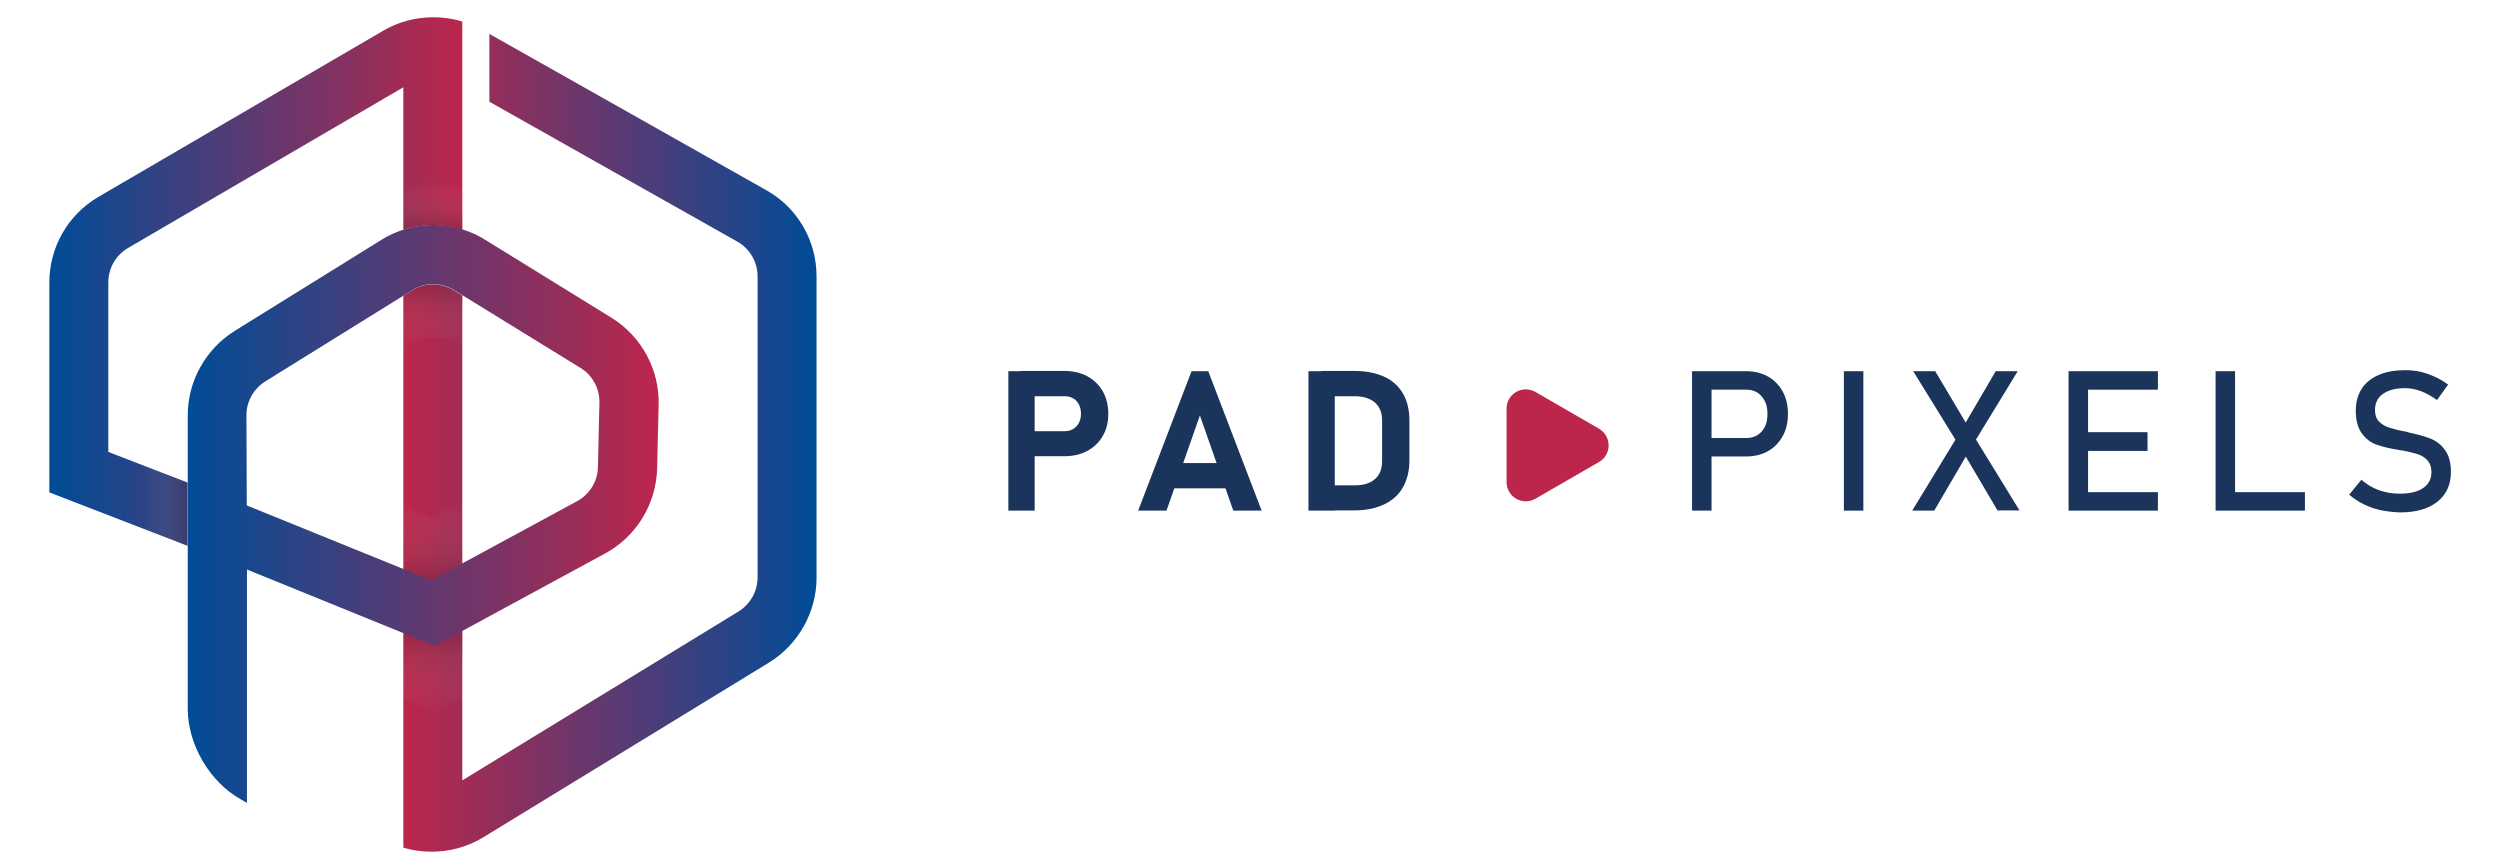 <?xml version="1.0" encoding="utf-8"?>
<!-- Generator: Adobe Illustrator 28.4.1, SVG Export Plug-In . SVG Version: 6.00 Build 0)  -->
<svg version="1.1" id="Livello_1" xmlns="http://www.w3.org/2000/svg" xmlns:xlink="http://www.w3.org/1999/xlink" x="0px" y="0px"
	 viewBox="0 0 988 343.2" style="enable-background:new 0 0 988 343.2;" xml:space="preserve">
<style type="text/css">
	.st0{fill:#BC264B;}
	.st1{fill:#004C97;}
	.st2{fill:#1A345B;}
	.st3{fill:url(#SVGID_1_);}
	.st4{fill:url(#SVGID_00000045594787269735453470000014907318475083334586_);}
	.st5{opacity:0.2;fill:url(#SVGID_00000069391332930139083490000011092293500203813536_);}
	.st6{opacity:0.2;fill:url(#SVGID_00000169521797455496042720000009320188208396546179_);}
	.st7{opacity:0.2;fill:url(#SVGID_00000086687521132473556570000001690420825079596216_);}
	.st8{opacity:0.2;fill:url(#SVGID_00000012459890536342210310000006489723330221511066_);}
	.st9{opacity:0.2;fill:url(#SVGID_00000149368858308971888730000014470987763245094303_);}
	.st10{fill:url(#SVGID_00000096060629378097736860000000533027219112042923_);}
	.st11{fill:url(#SVGID_00000022558437681131654470000009610078803349480607_);}
	.st12{fill:url(#SVGID_00000132800630505687307060000015259691928146800278_);}
	.st13{opacity:0.2;fill:url(#SVGID_00000112622548044888424710000005213238524259384508_);}
	.st14{opacity:0.2;fill:url(#SVGID_00000142139703105697289110000003687452738047991982_);}
	.st15{opacity:0.2;fill:url(#SVGID_00000104703115318369179300000015293722311868757951_);}
	.st16{opacity:0.2;fill:url(#SVGID_00000031899462697277108730000007628919906020229298_);}
	.st17{opacity:0.2;fill:url(#SVGID_00000116202438186514877210000017156069188559204506_);}
	.st18{fill:url(#SVGID_00000044170290267832611710000003443462442662078907_);}
	.st19{fill:url(#SVGID_00000014618893446312025280000014647997374778071228_);}
	.st20{fill:url(#SVGID_00000049944846214746614150000017784304612101652900_);}
	.st21{opacity:0.2;fill:url(#SVGID_00000088814953719756789090000003755097385073914037_);}
	.st22{opacity:0.2;fill:url(#SVGID_00000152983630859459617380000002802643464056382909_);}
	.st23{opacity:0.2;fill:url(#SVGID_00000179638367121639775060000006141322612475017640_);}
	.st24{opacity:0.2;fill:url(#SVGID_00000080198856025883813180000011528082475877195150_);}
	.st25{opacity:0.2;fill:url(#SVGID_00000117668121327031870410000016679498064648380804_);}
	.st26{fill:url(#SVGID_00000013889066774520128410000015171153250417259656_);}
	.st27{fill:url(#SVGID_00000078763710308546858380000012854885240323525505_);}
	.st28{fill:url(#SVGID_00000051348234922433867480000013314954313935253386_);}
	.st29{opacity:0.2;fill:url(#SVGID_00000056417153621032099410000013909722027476504240_);}
	.st30{opacity:0.2;fill:url(#SVGID_00000051359196460098445620000014056812432825356680_);}
	.st31{opacity:0.2;fill:url(#SVGID_00000114764060199117523250000006512488320366817441_);}
	.st32{opacity:0.2;fill:url(#SVGID_00000147920067681044245320000014415161003527660961_);}
	.st33{opacity:0.2;fill:url(#SVGID_00000119799115654995605260000013881161851843706249_);}
	.st34{fill:url(#SVGID_00000143609375430138662470000015708196573014304699_);}
	.st35{fill:url(#SVGID_00000006678994199424914600000008825096062558592390_);}
	.st36{fill:url(#SVGID_00000150060408763746471590000009594066696730414764_);}
	.st37{opacity:0.2;fill:url(#SVGID_00000124160000710941660680000008043402613583250860_);}
	.st38{opacity:0.2;fill:url(#SVGID_00000152965323027485570570000004755731703171442620_);}
	.st39{opacity:0.2;fill:url(#SVGID_00000016789247018988086910000009749304581751257234_);}
	.st40{opacity:0.2;fill:url(#SVGID_00000135676556526992288000000012932015570400053423_);}
	.st41{opacity:0.2;fill:url(#SVGID_00000011720283873970328840000003993400452994140299_);}
	.st42{fill:url(#SVGID_00000155838004860351923180000000496647278686460554_);}
	.st43{fill:url(#SVGID_00000143596636001768400150000016780184485811568782_);}
	.st44{fill:url(#SVGID_00000176028545034142970270000012257944247841843647_);}
	.st45{opacity:0.2;fill:url(#SVGID_00000034768132884354259040000016393628057968119449_);}
	.st46{opacity:0.2;fill:url(#SVGID_00000151508701159381112200000017347766318223734410_);}
	.st47{opacity:0.2;fill:url(#SVGID_00000046321479334977235590000017024896352570050694_);}
	.st48{opacity:0.2;fill:url(#SVGID_00000066498667059246354840000001961322305039002772_);}
	.st49{opacity:0.2;fill:url(#SVGID_00000035508218970208866230000000613442578643037833_);}
	.st50{fill:url(#SVGID_00000044136964146728954380000000075294736540703884_);}
	.st51{opacity:0.2;fill:url(#SVGID_00000009560593106412724020000011171115758274373530_);}
	.st52{opacity:0.2;fill:url(#SVGID_00000086672616996487232500000014170906770016204943_);}
	.st53{opacity:0.2;fill:url(#SVGID_00000062903390486054417690000014455068305704849595_);}
	.st54{opacity:0.2;fill:url(#SVGID_00000122709364934822432870000016444101644752637593_);}
	.st55{opacity:0.2;fill:url(#SVGID_00000086681857912865500300000014944630227054237830_);}
	.st56{opacity:0.2;fill:url(#SVGID_00000159433603815908541850000016710288070000249528_);}
	.st57{opacity:0.2;fill:url(#SVGID_00000036222543408238017000000013246950876461802118_);}
	.st58{opacity:0.2;fill:url(#SVGID_00000070088985194523649790000009141106217268093375_);}
	.st59{opacity:0.2;fill:url(#SVGID_00000024003052903508448950000001026147754108882857_);}
	.st60{opacity:0.2;fill:url(#SVGID_00000024714845607740499680000007598306488415257500_);}
	.st61{opacity:0.2;fill:url(#SVGID_00000169551899254317505050000003985069251853471655_);}
	.st62{opacity:0.2;fill:url(#SVGID_00000073717247128959701820000001462004131169266840_);}
	.st63{opacity:0.2;fill:url(#SVGID_00000060726802664498386580000000739409913179255715_);}
	.st64{opacity:0.2;fill:url(#SVGID_00000040560117517250928240000003281857803093481395_);}
	.st65{opacity:0.2;fill:url(#SVGID_00000082357121057057058010000002644982673353504135_);}
	.st66{opacity:0.2;fill:url(#SVGID_00000010312557249319661970000003267042433522903983_);}
	.st67{opacity:0.2;fill:url(#SVGID_00000083776861809121058790000014647066899882702468_);}
	.st68{opacity:0.2;fill:url(#SVGID_00000155145917678208227670000008226376004563089044_);}
	.st69{opacity:0.2;fill:url(#SVGID_00000049210360169815179270000013630838710247821473_);}
	.st70{opacity:0.2;fill:url(#SVGID_00000038382450524037185700000003936851751494845854_);}
	.st71{opacity:0.2;fill:url(#SVGID_00000094614759280813247300000013239300700712513681_);}
	.st72{opacity:0.2;fill:url(#SVGID_00000116230697921100750820000011395213428068362675_);}
	.st73{opacity:0.2;fill:url(#SVGID_00000118393778221443083910000012466185403196548245_);}
	.st74{opacity:0.2;fill:url(#SVGID_00000140733470283860161870000008745937782952803718_);}
	.st75{opacity:0.2;fill:url(#SVGID_00000039851056017627712950000008808283563761001662_);}
	.st76{opacity:0.2;fill:url(#SVGID_00000057841089501791928440000004331978503603864978_);}
	.st77{opacity:0.2;fill:url(#SVGID_00000052104790616296039580000012435892321663814297_);}
	.st78{opacity:0.2;fill:url(#SVGID_00000168838464627035630840000000490900848307168429_);}
	.st79{opacity:0.2;fill:url(#SVGID_00000059280353741172920560000012796355420621244546_);}
	.st80{opacity:0.2;fill:url(#SVGID_00000104682998474924278400000016718896314064097960_);}
	.st81{fill:#FFFFFF;}
	.st82{opacity:0.2;fill:url(#SVGID_00000080206007463257170060000012250244618150387096_);}
	.st83{opacity:0.2;fill:url(#SVGID_00000044857410628502158990000013915329220518378915_);}
	.st84{opacity:0.2;fill:url(#SVGID_00000176742179002016517910000005718320493902364318_);}
	.st85{opacity:0.2;fill:url(#SVGID_00000035527410654820222680000007710937202361598081_);}
	.st86{opacity:0.2;fill:url(#SVGID_00000049193127588856606000000002494479278556709769_);}
	.st87{opacity:0.2;fill:url(#SVGID_00000017511004740070843100000002510996537353078657_);}
	.st88{opacity:0.2;fill:url(#SVGID_00000049208264034579810020000003664804058996817301_);}
	.st89{opacity:0.2;fill:url(#SVGID_00000051355483811074174330000001613275530262007194_);}
	.st90{opacity:0.2;fill:url(#SVGID_00000005247301803811678280000002775951254757289624_);}
	.st91{opacity:0.2;fill:url(#SVGID_00000097478007243154204430000001890742265447255946_);}
	.st92{opacity:0.2;fill:url(#SVGID_00000165207483069495972070000009761156199255003013_);}
	.st93{opacity:0.2;fill:url(#SVGID_00000133497477416202791670000004167064090221342615_);}
	.st94{opacity:0.2;fill:url(#SVGID_00000111881814172735910660000011426257049229656212_);}
	.st95{opacity:0.2;fill:url(#SVGID_00000023250637477272072540000004924042770854403201_);}
	.st96{opacity:0.2;fill:url(#SVGID_00000126319373548547325990000009471820384465333151_);}
	.st97{opacity:0.2;fill:url(#SVGID_00000181084278159265308980000006930852291508395186_);}
	.st98{opacity:0.2;fill:url(#SVGID_00000088126252030642320920000009194296717026916543_);}
	.st99{opacity:0.2;fill:url(#SVGID_00000142150032580431632400000010206449484934770092_);}
	.st100{opacity:0.2;fill:url(#SVGID_00000021098852427035299420000013467102166617865865_);}
	.st101{opacity:0.2;fill:url(#SVGID_00000031921502248236741740000018389606616938803613_);}
	.st102{opacity:0.2;fill:url(#SVGID_00000042730987762906056460000014833643046682066611_);}
	.st103{opacity:0.2;fill:url(#SVGID_00000010308653687199254720000011377680956265580453_);}
	.st104{opacity:0.2;fill:url(#SVGID_00000098918533738378297480000000003283821626236307_);}
	.st105{opacity:0.2;fill:url(#SVGID_00000166636440043394111430000005356717937003627938_);}
	.st106{opacity:0.2;fill:url(#SVGID_00000055671898237324912070000000013913998042753431_);}
</style>
<g>
	<g>
		<g>
			<g>
				<path class="st2" d="M398.5,146.7h10.4v55.1h-10.4V146.7z M403.3,170.4h17.6c1.2,0,2.3-0.3,3.3-0.9c0.9-0.6,1.7-1.4,2.2-2.4
					c0.5-1,0.8-2.2,0.8-3.6c0-1.4-0.3-2.6-0.8-3.6c-0.5-1-1.2-1.9-2.2-2.4c-0.9-0.6-2.1-0.9-3.3-0.9h-17.6v-10h17.3
					c3.4,0,6.5,0.7,9.1,2.1c2.6,1.4,4.6,3.4,6.1,5.9c1.4,2.5,2.2,5.5,2.2,8.9c0,3.4-0.7,6.3-2.2,8.8c-1.4,2.5-3.5,4.5-6.1,5.9
					c-2.6,1.4-5.6,2.1-9.1,2.1h-17.3V170.4z"/>
				<path class="st2" d="M470.9,146.7h6.6l21.1,55.1h-11.2l-13.2-37.6L461,201.8h-11.2L470.9,146.7z M459.9,183h29v10h-29V183z"/>
				<path class="st2" d="M517.1,146.7h10.4v55.1h-10.4V146.7z M522.3,191.8h13.2c3.4,0,6-0.8,7.9-2.5c1.9-1.6,2.8-4,2.8-7v-16.2
					c0-3-0.9-5.3-2.8-7c-1.9-1.6-4.5-2.5-7.9-2.5h-13.2v-10h13c4.6,0,8.5,0.8,11.8,2.3s5.7,3.8,7.4,6.7c1.7,3,2.5,6.5,2.5,10.7v15.6
					c0,4-0.8,7.4-2.4,10.4c-1.6,3-4.1,5.3-7.3,6.9c-3.3,1.6-7.2,2.5-12,2.5h-13V191.8z"/>
			</g>
			<g>
				<path class="st2" d="M668.7,146.7h7.7v55.1h-7.7V146.7z M672.6,173.1h17.6c1.7,0,3.1-0.4,4.4-1.2c1.3-0.8,2.2-1.9,2.9-3.3
					s1-3.1,1-5c0-1.9-0.3-3.6-1-5s-1.7-2.6-2.9-3.4c-1.3-0.8-2.7-1.2-4.4-1.2h-17.6v-7.3H690c3.3,0,6.2,0.7,8.7,2.1
					c2.5,1.4,4.4,3.4,5.8,5.9c1.4,2.5,2.1,5.5,2.1,8.9c0,3.4-0.7,6.3-2.1,8.8c-1.4,2.5-3.3,4.5-5.8,5.9s-5.4,2.1-8.7,2.1h-17.3
					V173.1z"/>
				<path class="st2" d="M736.4,201.8h-7.7v-55.1h7.7V201.8z"/>
				<path class="st2" d="M774.9,170.3l13.8-23.6h8.7l-18.2,29.8l-14.8,25.3h-8.7L774.9,170.3z M775.2,177.6l-1.2-1.9l-17.9-29h8.7
					l13.3,22.4l1.2,2l18.8,30.6h-8.7L775.2,177.6z"/>
				<path class="st2" d="M817.5,146.7h7.7v55.1h-7.7V146.7z M821.2,146.7h31.6v7.3h-31.6V146.7z M821.2,170.8h27.5v7.4h-27.5V170.8z
					 M821.2,194.5h31.6v7.3h-31.6V194.5z"/>
				<path class="st2" d="M875.6,146.7h7.7v55.1h-7.7V146.7z M879.4,194.5h31.5v7.3h-31.5V194.5z"/>
				<path class="st2" d="M940.8,201.6c-2.4-0.5-4.6-1.3-6.6-2.3c-2.1-1-4-2.3-5.8-3.8l4.8-5.9c2.1,1.8,4.4,3.2,6.9,4.1
					s5.3,1.4,8.2,1.4c4,0,7.1-0.7,9.3-2.2c2.2-1.5,3.3-3.6,3.3-6.3v0c0-1.9-0.5-3.4-1.5-4.6c-1-1.1-2.3-2-3.9-2.5
					c-1.6-0.5-3.6-1-6.1-1.5c-0.1,0-0.2,0-0.2,0s-0.2,0-0.2,0l-0.6-0.1c-3.7-0.6-6.7-1.3-9-2.1c-2.3-0.8-4.3-2.2-5.9-4.4
					c-1.6-2.1-2.5-5.1-2.5-9v0c0-3.4,0.8-6.3,2.3-8.7c1.5-2.4,3.8-4.2,6.7-5.5c2.9-1.3,6.5-1.9,10.6-1.9c2,0,3.9,0.2,5.8,0.6
					s3.8,1.1,5.6,1.9c1.9,0.8,3.7,1.9,5.5,3.2l-4.4,6.1c-2.1-1.5-4.2-2.7-6.3-3.5c-2.1-0.8-4.2-1.2-6.3-1.2c-3.8,0-6.7,0.8-8.8,2.3
					s-3.1,3.6-3.1,6.4v0c0,1.9,0.5,3.4,1.6,4.5c1.1,1.1,2.4,1.9,4,2.4c1.6,0.5,3.8,1.1,6.7,1.6c0.1,0,0.2,0,0.3,0.1
					c0.1,0,0.2,0,0.3,0.1c0.1,0,0.3,0.1,0.4,0.1c0.2,0,0.3,0.1,0.4,0.1c3.3,0.7,6.1,1.5,8.4,2.4c2.2,0.9,4.1,2.4,5.6,4.5
					c1.5,2.1,2.3,4.9,2.3,8.5v0.1c0,3.4-0.8,6.2-2.4,8.6c-1.6,2.4-3.9,4.2-6.9,5.5c-3,1.3-6.7,1.9-10.9,1.9
					C945.7,202.4,943.1,202.1,940.8,201.6z"/>
			</g>
			<path class="st0" d="M631.9,169.4l-25.1-14.5c-5.1-2.9-11.4,0.7-11.4,6.6v29c0,5.9,6.3,9.5,11.4,6.6l25.1-14.5
				C637,179.7,637,172.4,631.9,169.4z"/>
		</g>
	</g>
	<g>
		<g>
			<linearGradient id="SVGID_1_" gradientUnits="userSpaceOnUse" x1="19.463" y1="111.24" x2="182.786" y2="111.24">
				<stop  offset="0" style="stop-color:#004C97"/>
				<stop  offset="1" style="stop-color:#BC264B"/>
			</linearGradient>
			<path class="st3" d="M42.8,178.6l0-67c0-5.6,3-10.8,7.8-13.6l108.8-63.5v56.3c7.6-2.4,15.7-2.4,23.3,0V53.6V34.2V14.1V8.5
				c-10.3-3.1-21.7-1.9-31.2,3.6L38.9,77.8c-12,7-19.4,19.9-19.4,33.8l0,83l54.6,21.1v-25L42.8,178.6z"/>
			
				<linearGradient id="SVGID_00000008111916363600473500000003473473162834518941_" gradientUnits="userSpaceOnUse" x1="159.454" y1="174.909" x2="322.777" y2="174.909">
				<stop  offset="0" style="stop-color:#BC264B"/>
				<stop  offset="1" style="stop-color:#004C97"/>
			</linearGradient>
			<path style="fill:url(#SVGID_00000008111916363600473500000003473473162834518941_);" d="M302.9,75.2L193.4,13.4v26.8l98,55.3
				c5,2.8,8,8.1,8,13.8v118.9c0,5.5-2.9,10.6-7.6,13.5l-109.1,66.7v-26v-33.1V116.8l-3.3-2c-5.1-3.2-11.5-3.2-16.6,0l-3.4,2.1
				l0,133.4v34.5v24.5v20v5.7c3.6,1.1,7.4,1.6,11.2,1.6c7.1,0,14.2-1.9,20.4-5.7l113-69.1c11.5-7.1,18.7-19.9,18.7-33.4l0-118.9
				C322.8,95.2,315.2,82.1,302.9,75.2z"/>
		</g>
		<g>
			
				<linearGradient id="SVGID_00000057123886327467864340000015892214098857091731_" gradientUnits="userSpaceOnUse" x1="56.899" y1="199.891" x2="74.255" y2="199.891" gradientTransform="matrix(1 0 0 1 3.644021e-04 -3.326399e-04)">
				<stop  offset="0" style="stop-color:#FFFFFF;stop-opacity:0"/>
				<stop  offset="1" style="stop-color:#1D1D1B"/>
			</linearGradient>
			<polygon style="opacity:0.2;fill:url(#SVGID_00000057123886327467864340000015892214098857091731_);" points="74.1,190.7 
				56.9,184.1 56.9,209.1 74.1,215.7 			"/>
			
				<linearGradient id="SVGID_00000057141168860078423540000011003317736340158096_" gradientUnits="userSpaceOnUse" x1="171.12" y1="281.774" x2="171.12" y2="249.296" gradientTransform="matrix(1 0 0 1 3.644021e-04 -3.326399e-04)">
				<stop  offset="0" style="stop-color:#FFFFFF;stop-opacity:0"/>
				<stop  offset="1" style="stop-color:#1D1D1B"/>
			</linearGradient>
			<polygon style="opacity:0.2;fill:url(#SVGID_00000057141168860078423540000011003317736340158096_);" points="182.8,275.8 
				182.8,255.1 182.8,249.3 171.8,255.2 159.5,250.2 159.5,256 159.5,276.5 159.5,276.8 171.8,281.8 			"/>
			
				<linearGradient id="SVGID_00000131354085140395467820000001314073638882357438_" gradientUnits="userSpaceOnUse" x1="171.12" y1="229.443" x2="171.12" y2="197.631" gradientTransform="matrix(1 0 0 1 3.644021e-04 -3.326399e-04)">
				<stop  offset="0" style="stop-color:#1D1D1B"/>
				<stop  offset="1" style="stop-color:#FFFFFF;stop-opacity:0"/>
			</linearGradient>
			<polygon style="opacity:0.2;fill:url(#SVGID_00000131354085140395467820000001314073638882357438_);" points="182.8,222.7 
				182.8,203.4 182.8,197.6 170.4,204.3 159.5,199.9 159.5,204.3 159.5,224.9 159.5,225 170.4,229.4 			"/>
			
				<linearGradient id="SVGID_00000104666660550189551820000003743604497127129999_" gradientUnits="userSpaceOnUse" x1="171.12" y1="137.631" x2="171.12" y2="112.371" gradientTransform="matrix(1 0 0 1 3.644021e-04 -3.326399e-04)">
				<stop  offset="0" style="stop-color:#FFFFFF;stop-opacity:0"/>
				<stop  offset="1" style="stop-color:#1D1D1B"/>
			</linearGradient>
			<path style="opacity:0.2;fill:url(#SVGID_00000104666660550189551820000003743604497127129999_);" d="M179.5,135.5l3.3,2v-20.8
				l-3.3-2c-5.1-3.1-11.5-3.1-16.6,0l-3.4,2.1v20.8l3.4-2.1C167.9,132.4,174.4,132.4,179.5,135.5z"/>
			
				<linearGradient id="SVGID_00000045584264263757597010000002471894696995884697_" gradientUnits="userSpaceOnUse" x1="171.12" y1="90.82" x2="171.12" y2="71.912" gradientTransform="matrix(1 0 0 1 3.644021e-04 -3.326399e-04)">
				<stop  offset="0" style="stop-color:#1D1D1B"/>
				<stop  offset="1" style="stop-color:#FFFFFF;stop-opacity:0"/>
			</linearGradient>
			<path style="opacity:0.2;fill:url(#SVGID_00000045584264263757597010000002471894696995884697_);" d="M178.7,89.7
				c1.2,0.2,4.1,1,4.1,1l0-14.5l-3.3-2c-5.1-3.1-11.5-3.1-16.6,0l-3.4,2.1l0,14.4c0,0,2.8-0.8,3.8-1
				C165.5,89.4,171.5,88.3,178.7,89.7z"/>
		</g>
		<g>
			
				<linearGradient id="SVGID_00000025419142032555906970000015982888001770331322_" gradientUnits="userSpaceOnUse" x1="74.054" y1="203.239" x2="260.209" y2="203.239">
				<stop  offset="0" style="stop-color:#004C97"/>
				<stop  offset="1" style="stop-color:#BC264B"/>
			</linearGradient>
			<path style="fill:url(#SVGID_00000025419142032555906970000015982888001770331322_);" d="M97.4,164.3c-0.1-5.5,2.8-10.7,7.5-13.6
				l54.6-33.9l3.4-2.1c5.1-3.2,11.5-3.2,16.6,0l3.3,2l46.6,28.7c4.8,2.9,7.6,8.2,7.5,13.8l-0.6,25.4c-0.1,5.7-3.3,10.8-8.3,13.5
				l-45.2,24.5l-12.4,6.7l-10.9-4.4l-62.1-25.2V225l61.5,25l0.6,0.2l12.4,5l10.9-5.9l56.4-30.6c12.3-6.7,20.1-19.5,20.5-33.5
				l0.6-25.4c0.3-13.8-6.8-26.9-18.6-34.2l-49.9-30.8c-2.8-1.8-5.8-3.1-8.9-4.1c-7.6-2.4-15.7-2.4-23.3,0c-3.1,1-6.1,2.3-8.9,4.1
				l-58,36c-11.5,7.2-18.6,20-18.5,33.6l0,116c0.1,13.9,8.7,28.6,20.8,35.4l2.6,1.5V225l0,0"/>
		</g>
	</g>
</g>
</svg>
